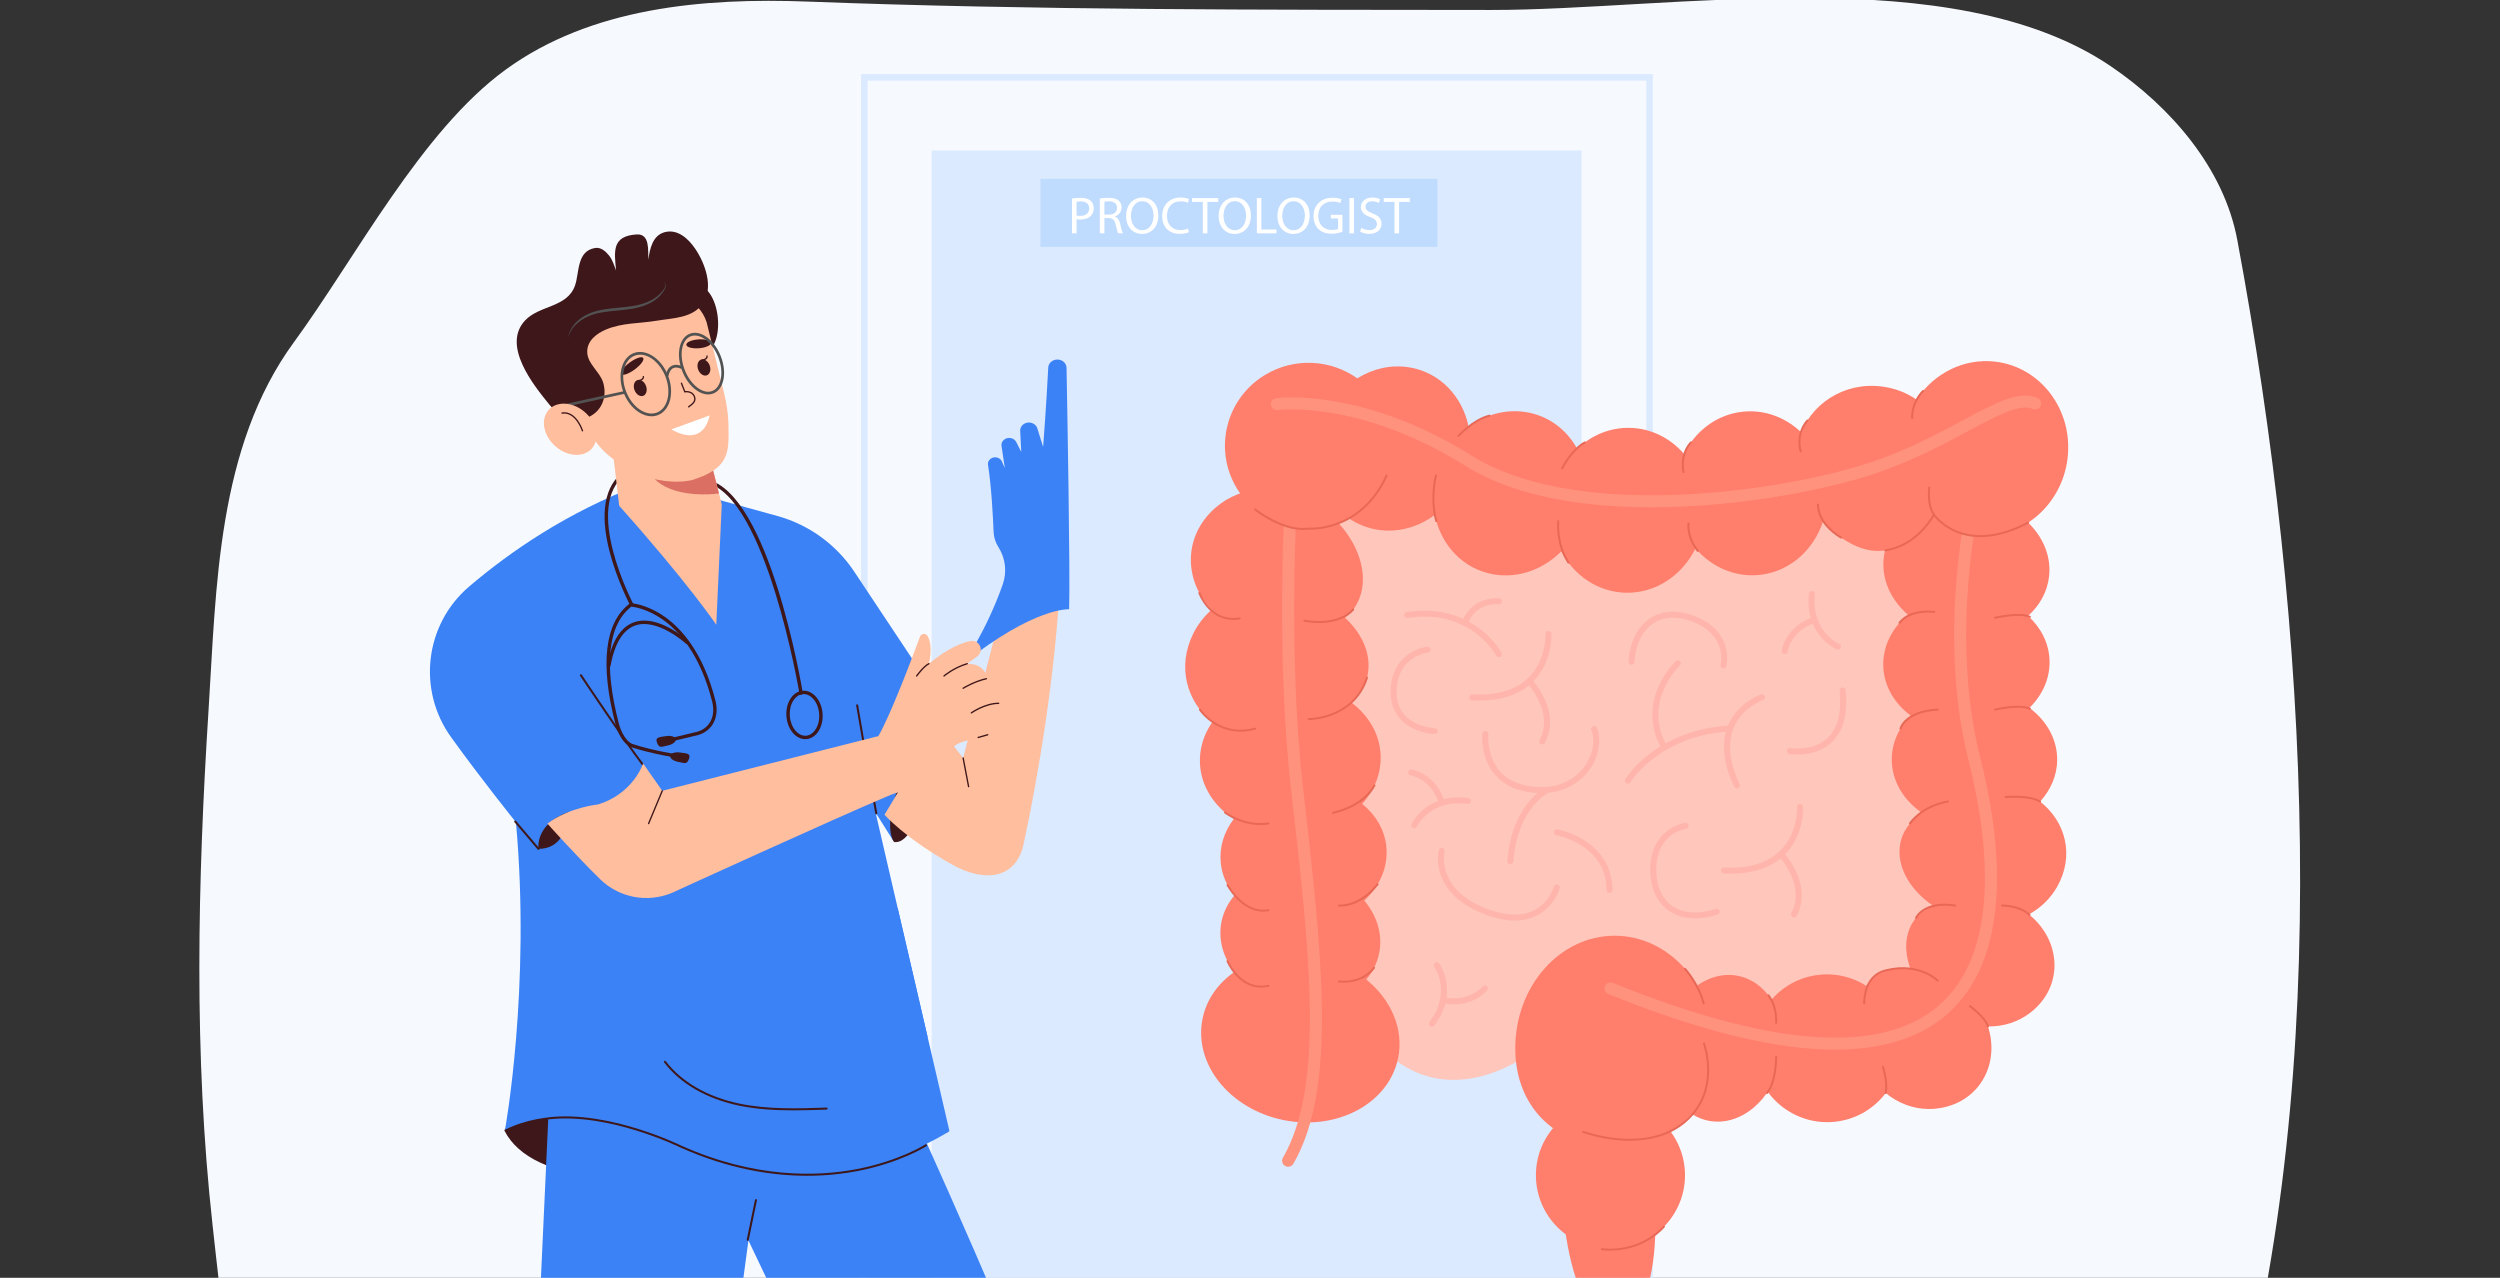 <svg width="270" height="138" viewBox="0 0 270 138" fill="none" xmlns="http://www.w3.org/2000/svg">
<rect x="0" y="0" width="270" height="138" fill="#333333" stroke="none"/>
<g clip-path="url(#clip0_5067_81794)">
<path d="M227.236 183.559C234.515 175.842 238.306 165.247 241.154 154.893C252.002 115.448 249.447 67.795 241.625 25.906C240.176 18.144 234.426 11.528 227.92 7.125C210.855 -4.421 180.468 1.099 161.002 1.077C136.42 1.05 111.829 1.108 87.26 0.173C75.901 -0.26 63.818 0.819 54.605 7.526C45.479 14.167 38.407 27.854 31.755 36.941C23.437 48.301 23.365 63.474 22.524 76.686C21.346 95.209 20.908 113.848 22.959 132.328C24.784 148.781 27.392 176.847 43.965 185.518C49.159 188.237 55.194 188.671 61.035 189.053C98.132 191.477 135.23 193.903 172.328 196.328C190.736 197.531 211.315 198.027 225.086 185.659C225.835 184.986 226.55 184.285 227.236 183.559Z" fill="#F6FAFF"/>
<path d="M100.618 174.494C124.015 176.023 147.412 177.553 170.809 179.082V16.249H100.618V174.494Z" fill="#DBEAFE"/>
<path d="M166.824 97.786H164.375V79.568H166.824V97.786Z" fill="#EFF6FF"/>
<path d="M112.372 26.66H155.239V19.319H112.372V26.66Z" fill="#BFDBFE"/>
<path d="M116.267 23.274C116.374 23.303 116.509 23.314 116.674 23.314C117.269 23.314 117.63 23.026 117.63 22.5C117.63 21.997 117.273 21.754 116.731 21.754C116.516 21.754 116.352 21.772 116.267 21.794V23.274ZM115.775 21.438C116.012 21.398 116.323 21.364 116.719 21.364C117.206 21.364 117.563 21.478 117.788 21.681C117.997 21.861 118.122 22.138 118.122 22.478C118.122 22.823 118.02 23.094 117.828 23.291C117.568 23.569 117.144 23.71 116.663 23.71C116.516 23.71 116.38 23.704 116.267 23.676V25.203H115.775V21.438Z" fill="white"/>
<path d="M119.276 23.179H119.779C120.306 23.179 120.639 22.891 120.639 22.455C120.639 21.964 120.283 21.749 119.762 21.743C119.525 21.743 119.356 21.766 119.276 21.789V23.179ZM118.784 21.444C119.032 21.392 119.389 21.364 119.728 21.364C120.255 21.364 120.594 21.461 120.831 21.675C121.024 21.844 121.132 22.104 121.132 22.398C121.132 22.902 120.814 23.236 120.414 23.371V23.388C120.707 23.49 120.882 23.761 120.973 24.157C121.098 24.688 121.188 25.055 121.267 25.203H120.759C120.696 25.095 120.611 24.767 120.503 24.292C120.391 23.767 120.187 23.569 119.741 23.552H119.276V25.203H118.784V21.444Z" fill="white"/>
<path d="M122.144 23.32C122.144 24.135 122.585 24.863 123.36 24.863C124.141 24.863 124.582 24.145 124.582 23.28C124.582 22.523 124.186 21.732 123.366 21.732C122.552 21.732 122.144 22.483 122.144 23.32ZM125.102 23.257C125.102 24.569 124.304 25.265 123.331 25.265C122.325 25.265 121.618 24.484 121.618 23.331C121.618 22.121 122.37 21.33 123.388 21.33C124.429 21.33 125.102 22.127 125.102 23.257Z" fill="white"/>
<path d="M128.406 25.078C128.224 25.168 127.862 25.259 127.399 25.259C126.324 25.259 125.515 24.581 125.515 23.331C125.515 22.138 126.324 21.33 127.507 21.33C127.981 21.33 128.281 21.432 128.411 21.5L128.292 21.901C128.106 21.81 127.841 21.743 127.524 21.743C126.63 21.743 126.036 22.314 126.036 23.314C126.036 24.247 126.573 24.846 127.501 24.846C127.801 24.846 128.106 24.785 128.304 24.688L128.406 25.078Z" fill="white"/>
<path d="M129.905 21.81H128.745V21.392H131.568V21.81H130.402V25.203H129.905V21.81Z" fill="white"/>
<path d="M132.14 23.32C132.14 24.135 132.58 24.863 133.355 24.863C134.136 24.863 134.577 24.145 134.577 23.28C134.577 22.523 134.181 21.732 133.361 21.732C132.546 21.732 132.14 22.483 132.14 23.32ZM135.097 23.257C135.097 24.569 134.301 25.265 133.327 25.265C132.32 25.265 131.613 24.484 131.613 23.331C131.613 22.121 132.366 21.33 133.384 21.33C134.424 21.33 135.097 22.127 135.097 23.257Z" fill="white"/>
<path d="M135.737 21.392H136.229V24.789H137.858V25.203H135.737V21.392Z" fill="white"/>
<path d="M138.487 23.32C138.487 24.135 138.927 24.863 139.702 24.863C140.483 24.863 140.924 24.145 140.924 23.28C140.924 22.523 140.528 21.732 139.708 21.732C138.894 21.732 138.487 22.483 138.487 23.32ZM141.444 23.257C141.444 24.569 140.646 25.265 139.674 25.265C138.667 25.265 137.96 24.484 137.96 23.331C137.96 22.121 138.712 21.33 139.73 21.33C140.771 21.33 141.444 22.127 141.444 23.257Z" fill="white"/>
<path d="M144.985 25.032C144.765 25.112 144.329 25.241 143.814 25.241C143.237 25.241 142.762 25.095 142.39 24.738C142.062 24.422 141.857 23.913 141.857 23.32C141.863 22.184 142.644 21.352 143.922 21.352C144.363 21.352 144.708 21.448 144.873 21.528L144.754 21.928C144.549 21.839 144.295 21.765 143.91 21.765C142.983 21.765 142.377 22.341 142.377 23.297C142.377 24.264 142.961 24.835 143.848 24.835C144.17 24.835 144.391 24.789 144.504 24.733V23.597H143.73V23.201H144.985V25.032Z" fill="white"/>
<path d="M146.23 21.392V25.203H145.738V21.392H146.23Z" fill="white"/>
<path d="M147.021 24.603C147.243 24.738 147.565 24.852 147.904 24.852C148.408 24.852 148.702 24.586 148.702 24.203C148.702 23.846 148.498 23.642 147.984 23.444C147.362 23.224 146.977 22.902 146.977 22.365C146.977 21.772 147.469 21.33 148.21 21.33C148.6 21.33 148.883 21.421 149.053 21.516L148.917 21.918C148.793 21.85 148.538 21.738 148.193 21.738C147.673 21.738 147.474 22.049 147.474 22.308C147.474 22.665 147.707 22.84 148.232 23.043C148.877 23.291 149.205 23.602 149.205 24.163C149.205 24.751 148.77 25.259 147.87 25.259C147.503 25.259 147.101 25.152 146.898 25.016L147.021 24.603Z" fill="white"/>
<path d="M150.602 21.81H149.442V21.392H152.265V21.81H151.1V25.203H150.602V21.81Z" fill="white"/>
<path d="M93 173.996C93.234 174.012 93.469 174.026 93.703 174.042V8.703H177.8V179.539C178.035 179.555 178.269 179.57 178.504 179.585V8H93V173.996Z" fill="#DBEAFE"/>
<path d="M141.327 45.162C141.327 45.162 172.616 65.514 210.347 50.809C210.347 50.809 221.959 101.792 209.341 108.746C196.724 115.7 173.93 110.091 173.93 110.091L167.348 112.148C167.348 112.148 155.971 123.044 147.194 110.857C138.417 98.669 141.327 45.162 141.327 45.162Z" fill="#FFC6BB"/>
<path d="M169.084 133.171C169.084 133.171 170.39 143.418 174.524 142.986C178.659 142.555 178.768 133.603 178.768 133.171C178.767 132.74 169.084 133.171 169.084 133.171Z" fill="#FF7E6C"/>
<path d="M173.929 134.908C178.376 134.908 181.98 131.334 181.98 126.926C181.98 122.519 178.376 118.945 173.929 118.945C169.483 118.945 165.878 122.519 165.878 126.926C165.878 131.334 169.483 134.908 173.929 134.908Z" fill="#FF7E6C"/>
<path d="M192.344 114.483C193.237 110.165 191.17 106.097 187.728 105.398C184.285 104.698 180.77 107.631 179.878 111.949C178.985 116.267 181.052 120.335 184.494 121.034C187.937 121.734 191.451 118.8 192.344 114.483Z" fill="#FF7E6C"/>
<path d="M198.171 121.151C202.536 120.693 205.695 116.769 205.227 112.385C204.76 108.002 200.842 104.819 196.477 105.277C192.112 105.734 188.953 109.659 189.421 114.043C189.889 118.426 193.806 121.609 198.171 121.151Z" fill="#FF7E6C"/>
<path d="M201.061 114.364C199.453 110.254 200.622 105.972 203.671 104.799C206.72 103.627 212.934 106.306 214.542 110.415C216.15 114.525 214.021 118.946 209.494 119.682C206.267 120.207 202.669 118.473 201.061 114.364Z" fill="#FF7E6C"/>
<path d="M222.168 95.778C224.09 92.393 223.075 88.708 220.328 86.568C221.485 85.31 222.175 83.735 222.175 82.025C222.175 79.807 221.017 77.817 219.18 76.45C220.605 75.047 221.435 73.218 221.348 71.25C221.267 69.412 220.401 67.763 219.03 66.516C220.275 65.402 221.104 63.942 221.297 62.28C221.777 58.161 218.17 54.364 213.242 53.8C208.313 53.236 203.928 56.117 203.448 60.237C203.177 62.564 204.211 64.788 206.051 66.385C204.331 67.832 203.301 69.844 203.398 72.026C203.491 74.132 204.615 75.99 206.349 77.281C205.077 78.57 204.312 80.224 204.312 82.026C204.312 84.312 205.543 86.356 207.48 87.725C206.441 88.588 205.679 89.564 205.37 90.537C204.558 93.095 206.014 95.957 208.778 97.826C208.011 98.171 207.372 98.61 206.937 99.129C204.845 101.622 205.921 105.927 209.339 108.747C212.757 111.566 216.751 111.35 219.315 109.338C222.913 106.516 222.61 101.627 219.192 98.808C219.169 98.789 219.146 98.771 219.123 98.753C220.423 98.043 221.47 97.008 222.168 95.778Z" fill="#FF7E6C"/>
<path d="M147.553 105.782C148.236 104.98 148.723 104.032 148.942 102.973C149.363 100.936 148.716 98.893 147.342 97.263C149.005 95.723 149.939 93.643 149.724 91.452C149.542 89.606 148.572 87.995 147.116 86.819C148.456 85.329 149.211 83.461 149.103 81.471C148.982 79.241 147.8 77.278 145.984 75.899C146.812 75.025 147.401 74.09 147.638 73.178C148.221 70.924 147.243 68.545 145.259 66.712C145.609 66.439 145.908 66.142 146.147 65.825C148.398 62.829 146.892 57.94 142.783 54.906C138.673 51.871 134.091 52.364 131.265 54.836C127.736 57.924 127.868 62.707 130.839 65.861C130.023 66.586 129.36 67.449 128.883 68.404C127.087 72.009 128.163 75.752 130.917 78.005C130 79.331 129.509 80.88 129.597 82.51C129.729 84.948 131.13 87.068 133.242 88.454C132.207 89.826 131.672 91.469 131.84 93.181C131.97 94.499 132.501 95.696 133.323 96.702C132.637 97.505 132.149 98.454 131.929 99.515C131.53 101.445 132.091 103.382 133.32 104.967C131.568 106.182 130.31 107.919 129.88 109.999C128.872 114.871 132.782 119.781 138.611 120.965C144.441 122.15 149.984 119.16 150.991 114.289C151.646 111.127 150.226 107.947 147.553 105.782Z" fill="#FF7E6C"/>
<path d="M163.65 113.211C163.65 106.5 168.456 101.06 174.383 101.06C180.311 101.06 185.117 106.5 185.117 113.211C185.117 119.923 180.311 123.896 174.383 123.896C168.456 123.896 163.65 119.922 163.65 113.211Z" fill="#FF7E6C"/>
<path d="M159.736 75.663C159.491 75.663 159.242 75.657 158.987 75.644C158.807 75.635 158.668 75.482 158.677 75.304C158.687 75.125 158.841 74.989 159.02 74.997C161.691 75.133 163.733 74.521 165.091 73.177C167.019 71.269 166.903 68.513 166.902 68.485C166.893 68.307 167.032 68.155 167.211 68.146C167.391 68.137 167.545 68.275 167.554 68.453C167.56 68.577 167.683 71.525 165.552 73.635C164.192 74.982 162.237 75.663 159.736 75.663Z" fill="#FFB5AB"/>
<path d="M166.565 80.395C166.514 80.395 166.46 80.383 166.412 80.357C166.252 80.272 166.192 80.076 166.277 79.919C167.872 76.959 164.957 73.805 164.928 73.773C164.805 73.642 164.812 73.438 164.944 73.316C165.075 73.194 165.282 73.201 165.405 73.331C165.438 73.366 166.229 74.213 166.81 75.475C167.594 77.179 167.609 78.82 166.854 80.224C166.794 80.333 166.681 80.395 166.565 80.395Z" fill="#FFB5AB"/>
<path d="M186.918 94.352C186.673 94.352 186.424 94.345 186.169 94.332C185.989 94.323 185.85 94.171 185.86 93.992C185.869 93.813 186.024 93.677 186.203 93.685C188.873 93.822 190.915 93.209 192.273 91.865C194.201 89.957 194.085 87.201 194.084 87.174C194.075 86.995 194.214 86.843 194.393 86.834C194.574 86.825 194.727 86.963 194.736 87.141C194.742 87.266 194.865 90.213 192.734 92.323C191.373 93.671 189.419 94.352 186.918 94.352Z" fill="#FFB5AB"/>
<path d="M193.749 99.082C193.697 99.082 193.644 99.069 193.595 99.044C193.436 98.959 193.376 98.763 193.461 98.606C195.059 95.638 192.141 92.491 192.111 92.46C191.988 92.33 191.995 92.125 192.126 92.003C192.258 91.881 192.465 91.888 192.588 92.018C192.621 92.054 193.412 92.9 193.993 94.162C194.777 95.866 194.792 97.508 194.037 98.911C193.979 99.019 193.865 99.082 193.749 99.082Z" fill="#FFB5AB"/>
<path d="M166.449 85.653C166.234 85.653 166.011 85.645 165.781 85.628C163.888 85.484 162.428 84.82 161.441 83.656C159.863 81.793 160.08 79.342 160.091 79.238C160.108 79.06 160.268 78.93 160.447 78.947C160.627 78.965 160.758 79.123 160.741 79.3C160.739 79.326 160.542 81.594 161.945 83.244C162.815 84.268 164.123 84.852 165.831 84.982C168.853 85.213 170.429 83.715 171.1 82.802C172.018 81.553 172.325 79.965 171.864 78.848C171.796 78.683 171.876 78.494 172.043 78.427C172.21 78.359 172.401 78.438 172.469 78.603C173.011 79.919 172.674 81.759 171.627 83.183C170.927 84.135 169.355 85.653 166.449 85.653Z" fill="#FFB5AB"/>
<path d="M163.117 93.322C163.108 93.322 163.099 93.322 163.091 93.322C162.911 93.308 162.777 93.152 162.791 92.974C163.043 89.783 164.144 87.805 165.024 86.707C165.993 85.498 166.907 85.057 166.946 85.039C167.109 84.963 167.304 85.031 167.381 85.192C167.459 85.353 167.39 85.546 167.227 85.623C167.219 85.627 166.386 86.035 165.509 87.143C164.698 88.168 163.68 90.021 163.443 93.025C163.428 93.194 163.285 93.322 163.117 93.322Z" fill="#FFB5AB"/>
<path d="M173.833 96.438C173.655 96.438 173.509 96.295 173.507 96.118C173.482 94.073 172.573 92.46 170.804 91.323C169.458 90.458 168.094 90.205 168.081 90.203C167.904 90.171 167.786 90.003 167.818 89.827C167.85 89.651 168.019 89.534 168.197 89.566C168.257 89.576 169.686 89.839 171.14 90.768C173.089 92.013 174.133 93.86 174.159 96.11C174.161 96.289 174.017 96.436 173.836 96.438C173.835 96.438 173.834 96.438 173.833 96.438Z" fill="#FFB5AB"/>
<path d="M163.59 99.424C162.668 99.424 161.657 99.226 160.564 98.828C158.761 98.173 156.435 96.888 155.595 94.488C155.087 93.034 155.372 91.87 155.383 91.821C155.427 91.648 155.605 91.542 155.78 91.586C155.954 91.63 156.06 91.805 156.017 91.978C156.014 91.994 155.768 93.035 156.224 94.31C156.839 96.028 158.375 97.345 160.789 98.222C162.743 98.931 164.386 98.962 165.672 98.311C167.32 97.477 167.821 95.775 167.825 95.758C167.874 95.586 168.055 95.486 168.228 95.534C168.401 95.582 168.502 95.76 168.454 95.932C168.432 96.012 167.88 97.915 165.978 98.883C165.266 99.244 164.469 99.424 163.59 99.424Z" fill="#FFB5AB"/>
<path d="M183.075 99.188C181.948 99.188 180.942 98.887 180.132 98.291C178.851 97.347 178.175 95.725 178.228 93.722C178.288 91.478 179.303 90.278 180.143 89.666C181.056 89.001 181.955 88.876 181.993 88.871C182.171 88.847 182.336 88.972 182.36 89.149C182.384 89.325 182.259 89.488 182.08 89.512C181.948 89.531 178.981 89.989 178.881 93.739C178.834 95.525 179.417 96.957 180.522 97.77C181.705 98.642 183.404 98.779 185.307 98.156C185.479 98.099 185.663 98.192 185.72 98.361C185.776 98.531 185.683 98.714 185.512 98.77C184.659 99.05 183.839 99.188 183.075 99.188Z" fill="#FFB5AB"/>
<path d="M186.131 72.191C186.104 72.191 186.077 72.187 186.05 72.18C185.876 72.135 185.771 71.959 185.816 71.787C185.848 71.661 186.54 68.762 183.072 67.256C181.421 66.539 179.865 66.535 178.687 67.243C177.426 68.001 176.658 69.51 176.524 71.492C176.512 71.671 176.355 71.806 176.176 71.793C175.996 71.781 175.86 71.627 175.872 71.448C176.021 69.25 176.9 67.56 178.348 66.69C179.712 65.869 181.483 65.86 183.333 66.663C185.408 67.564 186.147 68.948 186.402 69.95C186.678 71.04 186.457 71.912 186.447 71.948C186.409 72.094 186.277 72.191 186.131 72.191Z" fill="#FFB5AB"/>
<path d="M175.808 84.636C175.751 84.636 175.694 84.622 175.641 84.591C175.487 84.499 175.437 84.3 175.529 84.147C175.562 84.093 176.348 82.805 178.109 81.444C179.726 80.194 182.509 78.645 186.582 78.368C186.76 78.356 186.917 78.49 186.93 78.668C186.942 78.847 186.806 79.001 186.627 79.013C182.734 79.278 180.078 80.748 178.535 81.935C176.86 83.224 176.096 84.467 176.088 84.479C176.028 84.58 175.919 84.636 175.808 84.636Z" fill="#FFB5AB"/>
<path d="M179.747 81.053C179.632 81.053 179.521 80.993 179.461 80.885C177.934 78.138 178.43 75.703 179.116 74.144C179.853 72.467 180.937 71.445 180.983 71.402C181.114 71.28 181.321 71.287 181.444 71.417C181.568 71.547 181.561 71.751 181.43 71.874C181.42 71.883 180.386 72.861 179.705 74.424C178.803 76.491 178.914 78.561 180.033 80.573C180.12 80.73 180.062 80.926 179.904 81.013C179.854 81.04 179.8 81.053 179.747 81.053Z" fill="#FFB5AB"/>
<path d="M187.584 85.156C187.46 85.156 187.343 85.086 187.287 84.968C186.076 82.371 185.871 80.115 186.676 78.26C187.725 75.844 190.098 75.03 190.198 74.996C190.369 74.94 190.554 75.03 190.611 75.2C190.669 75.369 190.577 75.552 190.406 75.61C190.375 75.62 188.2 76.379 187.272 78.524C186.547 80.202 186.751 82.278 187.879 84.697C187.955 84.859 187.883 85.052 187.72 85.126C187.676 85.146 187.629 85.156 187.584 85.156Z" fill="#FFB5AB"/>
<path d="M194.129 81.492C193.631 81.492 193.294 81.438 193.256 81.431C193.079 81.401 192.959 81.234 192.989 81.058C193.019 80.882 193.188 80.763 193.365 80.793C193.39 80.797 195.784 81.176 197.347 79.728C198.469 78.69 198.918 76.961 198.682 74.592C198.664 74.414 198.795 74.256 198.974 74.238C199.155 74.221 199.314 74.35 199.331 74.528C199.589 77.112 199.069 79.021 197.789 80.204C196.607 81.296 195.077 81.492 194.129 81.492Z" fill="#FFB5AB"/>
<path d="M161.879 70.975C161.762 70.975 161.649 70.912 161.591 70.803C161.584 70.79 160.881 69.502 159.355 68.367C157.318 66.85 154.851 66.304 152.023 66.744C151.845 66.772 151.678 66.651 151.65 66.475C151.622 66.298 151.743 66.132 151.922 66.105C155.684 65.519 158.268 66.74 159.772 67.867C161.405 69.09 162.138 70.443 162.168 70.5C162.252 70.658 162.191 70.854 162.031 70.937C161.983 70.963 161.931 70.975 161.879 70.975Z" fill="#FFB5AB"/>
<path d="M158.2 67.596C158.161 67.596 158.123 67.589 158.084 67.575C157.916 67.512 157.831 67.325 157.894 67.158C158.969 64.333 161.886 64.61 161.915 64.613C162.095 64.632 162.224 64.792 162.204 64.97C162.185 65.147 162.024 65.276 161.845 65.257C161.742 65.247 159.398 65.038 158.504 67.387C158.455 67.516 158.332 67.596 158.2 67.596Z" fill="#FFB5AB"/>
<path d="M154.946 79.287C154.941 79.287 154.937 79.287 154.933 79.287C154.885 79.285 153.733 79.237 152.572 78.657C151.475 78.11 150.172 76.978 150.186 74.691C150.201 72.43 151.271 71.229 152.167 70.619C153.133 69.962 154.092 69.843 154.132 69.838C154.311 69.817 154.473 69.944 154.494 70.121C154.515 70.299 154.388 70.459 154.209 70.481C154.073 70.498 150.864 70.933 150.84 74.695C150.829 76.265 151.511 77.404 152.866 78.08C153.902 78.596 154.947 78.64 154.957 78.641C155.138 78.648 155.278 78.797 155.272 78.976C155.265 79.15 155.12 79.287 154.946 79.287Z" fill="#FFB5AB"/>
<path d="M152.729 89.451C152.683 89.451 152.636 89.441 152.592 89.42C152.428 89.345 152.358 89.152 152.434 88.99C152.451 88.955 152.854 88.113 153.818 87.348C154.702 86.645 156.248 85.872 158.587 86.185C158.766 86.209 158.891 86.372 158.867 86.548C158.844 86.725 158.679 86.849 158.501 86.826C154.479 86.288 153.041 89.235 153.027 89.264C152.97 89.382 152.852 89.451 152.729 89.451Z" fill="#FFB5AB"/>
<path d="M155.636 86.762C155.503 86.762 155.378 86.68 155.329 86.549C154.436 84.114 152.436 83.749 152.35 83.735C152.173 83.705 152.053 83.538 152.083 83.362C152.112 83.186 152.279 83.067 152.457 83.096C152.556 83.112 154.914 83.523 155.943 86.328C156.004 86.496 155.917 86.682 155.748 86.743C155.711 86.756 155.673 86.762 155.636 86.762Z" fill="#FFB5AB"/>
<path d="M154.65 110.875C154.582 110.875 154.513 110.854 154.454 110.811C154.309 110.703 154.28 110.5 154.388 110.358C156.821 107.137 154.926 104.457 154.906 104.431C154.801 104.286 154.833 104.084 154.98 103.979C155.126 103.875 155.33 103.907 155.436 104.053C155.459 104.084 156.003 104.843 156.209 106.05C156.398 107.159 156.326 108.873 154.911 110.746C154.847 110.831 154.749 110.875 154.65 110.875Z" fill="#FFB5AB"/>
<path d="M157.033 108.468C156.732 108.468 156.413 108.444 156.074 108.39C155.896 108.361 155.775 108.195 155.804 108.019C155.832 107.842 156 107.722 156.178 107.751C158.776 108.165 160.095 106.559 160.107 106.543C160.219 106.403 160.425 106.38 160.566 106.491C160.707 106.602 160.731 106.805 160.619 106.945C160.563 107.016 159.371 108.468 157.033 108.468Z" fill="#FFB5AB"/>
<path d="M198.496 70.159C198.453 70.159 198.409 70.151 198.367 70.132C198.331 70.117 197.471 69.741 196.671 68.809C195.937 67.952 195.113 66.443 195.361 64.116C195.38 63.938 195.542 63.809 195.721 63.828C195.9 63.847 196.03 64.006 196.01 64.184C195.584 68.185 198.595 69.525 198.626 69.538C198.792 69.609 198.868 69.8 198.796 69.963C198.742 70.087 198.622 70.159 198.496 70.159Z" fill="#FFB5AB"/>
<path d="M192.745 70.645C192.73 70.645 192.715 70.644 192.7 70.642C192.522 70.618 192.397 70.456 192.421 70.279C192.435 70.18 192.782 67.832 195.58 66.733C195.747 66.667 195.937 66.748 196.003 66.914C196.07 67.081 195.988 67.268 195.82 67.335C193.39 68.29 193.08 70.283 193.068 70.367C193.044 70.527 192.905 70.645 192.745 70.645Z" fill="#FFB5AB"/>
<path d="M139.12 126.01C139.01 126.01 138.898 125.982 138.796 125.925C138.483 125.747 138.374 125.352 138.553 125.042C143.089 117.176 141.473 103.045 139.426 85.153L139.399 84.919C137.771 70.689 138.779 53.412 138.789 53.239C138.811 52.883 139.119 52.611 139.479 52.632C139.839 52.653 140.114 52.96 140.092 53.316C140.082 53.488 139.081 70.657 140.696 84.774L140.722 85.008C142.796 103.134 144.433 117.451 139.686 125.684C139.566 125.893 139.346 126.01 139.12 126.01Z" fill="#FF927D"/>
<path d="M198.172 113.362C197.84 113.362 197.505 113.356 197.165 113.346C190.907 113.149 183.006 111.13 173.682 107.346C173.348 107.21 173.188 106.832 173.325 106.501C173.462 106.17 173.843 106.012 174.176 106.147C183.356 109.873 191.105 111.86 197.206 112.052C202.435 112.216 206.524 111.064 209.36 108.625C212.441 105.976 214.118 101.77 214.344 96.123C214.548 91.035 213.515 85.733 212.612 82.181C210.791 75.018 210.886 67.645 211.287 62.721C211.721 57.389 212.572 53.799 212.608 53.649C212.691 53.301 213.043 53.087 213.394 53.169C213.745 53.251 213.961 53.6 213.878 53.948C213.87 53.984 213.011 57.611 212.586 62.85C212.196 67.671 212.102 74.882 213.877 81.865C214.801 85.5 215.859 90.933 215.649 96.174C215.408 102.193 213.579 106.711 210.215 109.604C207.313 112.099 203.265 113.362 198.172 113.362Z" fill="#FF927D"/>
<path d="M215.47 39.056C212.043 38.664 208.832 40.354 206.989 43.162C206.105 42.544 205.097 42.109 204.026 41.878C199.779 40.964 195.989 43.196 194.521 46.679C192.762 45.005 190.369 44.133 187.885 44.507C185.216 44.908 183.046 46.653 181.871 49.021C180.403 47.323 178.321 46.246 175.99 46.207C173.829 46.17 171.843 47.032 170.34 48.472C169.209 46.41 167.255 44.906 164.826 44.511C162.599 44.149 160.391 44.786 158.615 46.111C157.959 42.828 155.526 40.214 152.203 39.674C150.22 39.351 148.252 39.822 146.59 40.862C143.725 38.824 139.791 38.564 136.597 40.508C132.347 43.097 131.019 48.61 133.631 52.823C136.167 56.915 141.485 58.273 145.683 55.977C146.577 56.592 147.61 57.021 148.748 57.206C150.976 57.568 153.183 56.931 154.96 55.606C155.616 58.889 158.049 61.503 161.372 62.043C164.055 62.479 166.71 61.466 168.617 59.548C170.006 62.175 172.608 63.964 175.626 64.015C178.859 64.07 181.698 62.114 183.115 59.221C184.905 61.317 187.582 62.467 190.372 62.048C193.465 61.583 195.887 59.312 196.87 56.36C198.604 58.205 200.807 59.467 202.677 59.499C205.049 59.539 207.258 58.086 208.696 55.833C209.967 56.905 211.535 57.623 213.284 57.823C218.213 58.387 222.698 54.643 223.302 49.461C223.905 44.279 220.399 39.621 215.47 39.056Z" fill="#FF7E6C"/>
<path d="M178.351 54.786C174.969 54.786 171.825 54.544 168.971 54.062C164.689 53.34 161.086 52.077 158.261 50.309C154.975 48.253 149.801 45.593 143.806 44.597C140.221 44.001 138.014 44.289 137.992 44.293C137.635 44.342 137.306 44.095 137.255 43.741C137.206 43.387 137.454 43.061 137.811 43.011C137.906 42.998 140.19 42.692 143.952 43.309C147.394 43.874 152.791 45.357 158.957 49.215C162.461 51.408 169.183 53.919 181.311 53.431C189.885 53.086 197.771 51.353 201.919 49.973C205.941 48.635 209.287 46.842 211.975 45.402C215.537 43.494 218.109 42.115 220.053 42.982C220.382 43.129 220.528 43.512 220.381 43.838C220.233 44.164 219.846 44.309 219.517 44.163C218.162 43.558 215.706 44.875 212.595 46.541C209.863 48.005 206.463 49.827 202.334 51.2C198.104 52.608 190.074 54.374 181.363 54.725C180.342 54.766 179.335 54.786 178.351 54.786Z" fill="#FF927D"/>
<path d="M220.329 86.678C220.308 86.678 220.287 86.673 220.269 86.66C219.248 85.986 216.631 86.182 216.604 86.184C216.545 86.189 216.492 86.145 216.487 86.085C216.482 86.026 216.527 85.974 216.587 85.969C216.697 85.961 219.306 85.765 220.389 86.48C220.44 86.513 220.453 86.58 220.419 86.63C220.399 86.662 220.364 86.678 220.329 86.678Z" fill="#E86856"/>
<path d="M215.464 76.746C215.415 76.746 215.371 76.713 215.359 76.664C215.345 76.606 215.38 76.548 215.439 76.534C215.547 76.507 218.091 75.904 219.275 76.439C219.33 76.465 219.354 76.528 219.329 76.582C219.304 76.636 219.24 76.66 219.185 76.635C218.069 76.131 215.517 76.737 215.491 76.743C215.481 76.746 215.473 76.746 215.464 76.746Z" fill="#E86856"/>
<path d="M215.464 66.828C215.415 66.828 215.37 66.795 215.358 66.746C215.345 66.688 215.38 66.629 215.439 66.616C215.546 66.59 218.091 65.986 219.275 66.521C219.33 66.546 219.354 66.61 219.329 66.664C219.304 66.718 219.239 66.742 219.185 66.717C218.069 66.213 215.516 66.819 215.491 66.825C215.481 66.828 215.472 66.828 215.464 66.828Z" fill="#E86856"/>
<path d="M219.191 98.915C219.163 98.915 219.135 98.904 219.114 98.883C218.129 97.908 216.249 97.904 216.233 97.903C216.233 97.903 216.233 97.903 216.233 97.903C216.172 97.903 216.124 97.855 216.124 97.796C216.124 97.736 216.172 97.688 216.232 97.688C216.251 97.687 216.733 97.687 217.348 97.814C217.92 97.931 218.717 98.186 219.267 98.731C219.31 98.773 219.31 98.841 219.267 98.883C219.247 98.904 219.219 98.915 219.191 98.915Z" fill="#E86856"/>
<path d="M214.701 110.966C214.652 110.966 214.608 110.933 214.595 110.885C214.365 109.993 212.704 108.754 212.687 108.741C212.639 108.705 212.629 108.638 212.666 108.59C212.702 108.542 212.77 108.533 212.818 108.569C212.889 108.621 214.557 109.867 214.806 110.831C214.821 110.889 214.786 110.948 214.728 110.962C214.719 110.964 214.71 110.966 214.701 110.966Z" fill="#E86856"/>
<path d="M203.654 118.153C203.647 118.153 203.64 118.152 203.632 118.151C203.573 118.139 203.536 118.082 203.547 118.023C203.779 116.906 203.261 115.262 203.256 115.246C203.238 115.189 203.269 115.128 203.327 115.111C203.384 115.093 203.445 115.124 203.463 115.18C203.485 115.25 204.003 116.894 203.76 118.066C203.75 118.118 203.705 118.153 203.654 118.153Z" fill="#E86856"/>
<path d="M190.828 118.153C190.804 118.153 190.778 118.144 190.758 118.127C190.712 118.089 190.707 118.02 190.745 117.975C191.731 116.815 191.717 114.162 191.717 114.135C191.716 114.076 191.764 114.027 191.824 114.026C191.825 114.026 191.825 114.026 191.825 114.026C191.884 114.026 191.933 114.074 191.934 114.133C191.935 114.245 191.949 116.893 190.911 118.114C190.89 118.14 190.859 118.153 190.828 118.153Z" fill="#E86856"/>
<path d="M175.992 123.206C175.598 123.206 175.223 123.188 174.873 123.16C172.669 122.982 170.966 122.35 170.949 122.343C170.893 122.321 170.864 122.259 170.886 122.203C170.908 122.148 170.97 122.12 171.027 122.141C171.043 122.147 172.722 122.771 174.897 122.945C176.895 123.106 179.733 122.909 181.91 121.063C183.912 119.366 184.355 117.201 184.374 115.684C184.395 114.032 183.932 112.765 183.928 112.753C183.907 112.697 183.936 112.635 183.992 112.614C184.048 112.593 184.111 112.622 184.132 112.678C184.151 112.73 184.611 113.988 184.591 115.679C184.573 117.243 184.118 119.475 182.051 121.228C180.2 122.798 177.89 123.206 175.992 123.206Z" fill="#E86856"/>
<path d="M173.882 135.071C173.334 135.071 172.994 135.015 172.983 135.013C172.923 135.003 172.884 134.947 172.894 134.889C172.905 134.83 172.96 134.791 173.02 134.801C173.058 134.807 176.827 135.416 179.623 132.411C179.664 132.367 179.733 132.364 179.777 132.404C179.821 132.445 179.824 132.513 179.783 132.557C177.747 134.747 175.207 135.071 173.882 135.071Z" fill="#E86856"/>
<path d="M203.596 59.549C203.543 59.549 203.497 59.511 203.488 59.456C203.479 59.398 203.52 59.343 203.58 59.334C207.091 58.815 208.746 55.559 208.762 55.526C208.779 55.492 208.813 55.469 208.852 55.466C208.89 55.464 208.928 55.481 208.95 55.513C208.957 55.524 209.738 56.652 211.355 57.314C212.849 57.925 215.385 58.254 218.988 56.35C219.041 56.321 219.107 56.341 219.136 56.394C219.164 56.447 219.144 56.512 219.091 56.54C217.057 57.615 214.048 58.656 211.261 57.508C209.911 56.953 209.14 56.105 208.874 55.773C208.492 56.438 206.789 59.077 203.612 59.547C203.606 59.548 203.601 59.549 203.596 59.549Z" fill="#E86856"/>
<path d="M205.146 67.377C205.126 67.377 205.106 67.372 205.088 67.361C205.037 67.329 205.022 67.262 205.054 67.212C205.094 67.149 206.058 65.689 208.918 65.978C208.978 65.984 209.021 66.037 209.015 66.097C209.009 66.156 208.956 66.199 208.896 66.193C206.168 65.918 205.247 67.313 205.238 67.327C205.218 67.359 205.182 67.377 205.146 67.377Z" fill="#E86856"/>
<path d="M205.254 78.797C205.246 78.797 205.237 78.797 205.228 78.794C205.17 78.779 205.134 78.721 205.148 78.663C205.168 78.584 205.673 76.729 209.266 76.528C209.327 76.525 209.378 76.571 209.38 76.63C209.384 76.69 209.338 76.74 209.278 76.744C205.843 76.935 205.363 78.698 205.359 78.715C205.348 78.765 205.303 78.797 205.254 78.797Z" fill="#E86856"/>
<path d="M206.273 89.041C206.253 89.041 206.232 89.035 206.214 89.023C206.164 88.991 206.149 88.924 206.182 88.875C206.233 88.796 207.46 86.958 210.357 86.462C210.417 86.453 210.472 86.492 210.483 86.55C210.493 86.609 210.454 86.665 210.394 86.675C207.591 87.155 206.377 88.974 206.365 88.992C206.343 89.023 206.309 89.041 206.273 89.041Z" fill="#E86856"/>
<path d="M206.937 99.236C206.923 99.236 206.908 99.233 206.894 99.227C206.839 99.204 206.814 99.14 206.838 99.085C206.872 99.007 207.72 97.178 211.172 97.688C211.232 97.697 211.273 97.752 211.264 97.811C211.255 97.87 211.2 97.91 211.14 97.901C207.851 97.415 207.045 99.154 207.037 99.171C207.019 99.212 206.979 99.236 206.937 99.236Z" fill="#E86856"/>
<path d="M201.328 108.472C201.326 108.472 201.326 108.472 201.324 108.472C201.264 108.47 201.217 108.42 201.219 108.361C201.281 106.338 202.121 105.07 203.647 104.692C205.573 104.217 207.019 104.553 207.892 104.919C208.843 105.317 209.332 105.824 209.352 105.845C209.394 105.888 209.391 105.956 209.348 105.997C209.304 106.038 209.236 106.036 209.194 105.993C209.176 105.973 207.262 104.023 203.7 104.901C202.258 105.257 201.496 106.424 201.437 108.367C201.435 108.426 201.386 108.472 201.328 108.472Z" fill="#E86856"/>
<path d="M191.828 110.576C191.828 110.576 191.826 110.576 191.826 110.576C191.765 110.575 191.718 110.525 191.72 110.466C191.772 108.536 190.909 107.568 190.9 107.558C190.859 107.514 190.863 107.446 190.908 107.406C190.952 107.366 191.021 107.369 191.061 107.414C191.1 107.455 191.993 108.456 191.938 110.472C191.935 110.53 191.887 110.576 191.828 110.576Z" fill="#E86856"/>
<path d="M183.993 108.474C183.944 108.474 183.9 108.442 183.887 108.393C183.368 106.339 181.913 104.716 181.899 104.699C181.859 104.655 181.862 104.587 181.907 104.547C181.952 104.507 182.02 104.511 182.061 104.555C182.076 104.572 183.566 106.235 184.098 108.34C184.113 108.398 184.077 108.456 184.019 108.471C184.01 108.474 184.001 108.474 183.993 108.474Z" fill="#E86856"/>
<path d="M198.847 58.176C198.828 58.176 198.809 58.171 198.791 58.16C196.102 56.543 196.226 54.566 196.232 54.482C196.237 54.423 196.29 54.379 196.349 54.383C196.409 54.388 196.454 54.44 196.449 54.499C196.447 54.52 196.338 56.432 198.903 57.975C198.954 58.006 198.971 58.072 198.939 58.123C198.92 58.157 198.884 58.176 198.847 58.176Z" fill="#E86856"/>
<path d="M183.362 59.607C183.33 59.607 183.297 59.593 183.276 59.566C182.033 57.976 182.243 56.582 182.253 56.523C182.262 56.464 182.318 56.425 182.378 56.434C182.437 56.444 182.478 56.499 182.468 56.558C182.465 56.577 182.269 57.925 183.448 59.433C183.485 59.48 183.476 59.548 183.428 59.584C183.409 59.6 183.385 59.607 183.362 59.607Z" fill="#E86856"/>
<path d="M194.477 48.859C194.431 48.859 194.389 48.831 194.374 48.786C194.368 48.768 193.754 46.948 195.11 45.343C195.148 45.298 195.217 45.291 195.263 45.33C195.309 45.368 195.315 45.436 195.276 45.482C193.998 46.994 194.572 48.699 194.579 48.715C194.598 48.772 194.568 48.833 194.512 48.853C194.501 48.857 194.489 48.859 194.477 48.859Z" fill="#E86856"/>
<path d="M181.817 51.093C181.767 51.093 181.722 51.059 181.711 51.01C181.692 50.933 181.279 49.103 182.538 47.706C182.578 47.662 182.647 47.657 182.692 47.698C182.737 47.737 182.741 47.806 182.701 47.85C181.516 49.164 181.918 50.942 181.922 50.96C181.936 51.019 181.9 51.077 181.841 51.09C181.834 51.092 181.825 51.093 181.817 51.093Z" fill="#E86856"/>
<path d="M208.858 55.68C208.824 55.68 208.79 55.664 208.769 55.633C207.997 54.535 208.245 52.718 208.255 52.641C208.264 52.583 208.318 52.542 208.378 52.55C208.438 52.558 208.479 52.613 208.471 52.672C208.468 52.69 208.225 54.482 208.948 55.51C208.982 55.559 208.97 55.626 208.92 55.66C208.902 55.673 208.88 55.68 208.858 55.68Z" fill="#E86856"/>
<path d="M206.515 45.27C206.457 45.27 206.408 45.223 206.406 45.165C206.351 43.358 207.565 42.195 207.616 42.146C207.66 42.105 207.729 42.107 207.77 42.15C207.811 42.193 207.81 42.261 207.766 42.302C207.754 42.313 206.571 43.45 206.623 45.158C206.625 45.218 206.578 45.268 206.517 45.269C206.517 45.27 206.516 45.27 206.515 45.27Z" fill="#E86856"/>
<path d="M169.393 60.873C169.358 60.873 169.323 60.856 169.302 60.824C167.933 58.733 168.18 56.291 168.183 56.267C168.189 56.208 168.243 56.165 168.302 56.172C168.361 56.178 168.405 56.231 168.398 56.29C168.396 56.313 168.159 58.681 169.484 60.707C169.517 60.757 169.502 60.824 169.452 60.856C169.434 60.868 169.414 60.873 169.393 60.873Z" fill="#E86856"/>
<path d="M168.714 50.694C168.699 50.694 168.683 50.69 168.668 50.683C168.613 50.658 168.59 50.593 168.616 50.539C168.654 50.46 169.566 48.586 171.103 47.686C171.155 47.656 171.222 47.673 171.252 47.724C171.282 47.775 171.265 47.841 171.213 47.872C169.734 48.738 168.821 50.613 168.812 50.632C168.794 50.671 168.756 50.694 168.714 50.694Z" fill="#E86856"/>
<path d="M157.506 47.19C157.48 47.19 157.454 47.181 157.434 47.162C157.389 47.122 157.385 47.054 157.425 47.01C157.442 46.992 157.838 46.555 158.458 46.061C159.032 45.602 159.913 45.009 160.843 44.786C160.902 44.772 160.961 44.808 160.975 44.866C160.989 44.924 160.953 44.982 160.894 44.996C159.184 45.406 157.603 47.136 157.587 47.154C157.566 47.177 157.536 47.19 157.506 47.19Z" fill="#E86856"/>
<path d="M155.119 56.389C155.071 56.389 155.027 56.357 155.014 56.309C154.321 53.766 154.976 51.343 154.983 51.319C154.999 51.261 155.059 51.227 155.116 51.243C155.174 51.259 155.208 51.318 155.192 51.376C155.186 51.399 154.547 53.768 155.224 56.252C155.24 56.31 155.205 56.37 155.147 56.385C155.138 56.388 155.129 56.389 155.119 56.389Z" fill="#E86856"/>
<path d="M142.44 67.288C141.542 67.288 140.878 67.146 140.847 67.139C140.788 67.126 140.751 67.069 140.764 67.011C140.776 66.952 140.834 66.916 140.893 66.928C140.927 66.936 144.369 67.656 146.066 65.756C146.105 65.711 146.174 65.707 146.219 65.747C146.264 65.787 146.268 65.855 146.228 65.9C145.489 66.728 144.323 67.204 142.854 67.278C142.712 67.285 142.574 67.288 142.44 67.288Z" fill="#E86856"/>
<path d="M140.723 57.24C138.197 57.24 135.604 55.205 135.486 55.111C135.439 55.074 135.432 55.006 135.47 54.96C135.507 54.913 135.576 54.906 135.623 54.943C135.653 54.967 138.701 57.36 141.309 56.984C141.317 56.983 141.325 56.983 141.334 56.983C141.348 56.985 142.747 57.083 144.464 56.434C146.046 55.835 148.231 54.459 149.657 51.303C149.682 51.248 149.746 51.225 149.801 51.248C149.856 51.273 149.881 51.336 149.856 51.391C148.398 54.619 146.157 56.026 144.533 56.639C142.839 57.277 141.483 57.21 141.33 57.2C141.128 57.227 140.926 57.24 140.723 57.24Z" fill="#E86856"/>
<path d="M133.201 66.955C130.47 66.955 129.437 64.11 129.426 64.079C129.407 64.022 129.437 63.961 129.493 63.941C129.55 63.922 129.612 63.952 129.632 64.008C129.634 64.016 129.924 64.822 130.592 65.551C131.48 66.518 132.584 66.899 133.874 66.682C133.933 66.672 133.989 66.712 133.999 66.771C134.009 66.829 133.969 66.885 133.91 66.895C133.662 66.935 133.426 66.955 133.201 66.955Z" fill="#E86856"/>
<path d="M133.975 79.022C132.716 79.022 131.73 78.591 131.058 78.159C130.044 77.506 129.521 76.731 129.5 76.699C129.467 76.649 129.48 76.582 129.53 76.549C129.581 76.516 129.648 76.53 129.681 76.579C129.686 76.587 130.206 77.355 131.184 77.983C132.49 78.821 133.951 79.024 135.527 78.589C135.585 78.573 135.646 78.606 135.662 78.663C135.678 78.721 135.644 78.781 135.586 78.796C135.008 78.955 134.47 79.022 133.975 79.022Z" fill="#E86856"/>
<path d="M136.125 89.108C133.92 89.108 132.254 87.85 132.235 87.835C132.188 87.799 132.18 87.731 132.216 87.684C132.253 87.637 132.321 87.629 132.368 87.665C132.388 87.681 134.44 89.227 136.971 88.826C137.031 88.817 137.087 88.857 137.096 88.916C137.106 88.975 137.065 89.03 137.006 89.039C136.705 89.087 136.41 89.108 136.125 89.108Z" fill="#E86856"/>
<path d="M136.419 98.46C133.996 98.46 132.49 95.659 132.474 95.628C132.446 95.576 132.467 95.511 132.52 95.483C132.574 95.455 132.639 95.476 132.667 95.529C132.684 95.561 134.361 98.678 136.97 98.194C137.029 98.183 137.086 98.221 137.097 98.28C137.108 98.338 137.069 98.394 137.011 98.406C136.807 98.443 136.61 98.46 136.419 98.46Z" fill="#E86856"/>
<path d="M136.187 106.664C133.658 106.664 132.482 103.876 132.47 103.845C132.447 103.789 132.474 103.727 132.53 103.704C132.585 103.682 132.649 103.708 132.672 103.764C132.685 103.796 134.047 107.019 136.966 106.359C137.024 106.346 137.083 106.382 137.096 106.44C137.109 106.498 137.073 106.555 137.014 106.569C136.723 106.634 136.448 106.664 136.187 106.664Z" fill="#E86856"/>
<path d="M145.137 106.133C144.805 106.133 144.594 106.099 144.587 106.098C144.527 106.088 144.488 106.032 144.498 105.973C144.508 105.914 144.564 105.876 144.624 105.885C144.647 105.89 146.94 106.252 148.312 104.456C148.348 104.408 148.417 104.399 148.464 104.435C148.512 104.471 148.521 104.539 148.485 104.586C147.456 105.934 145.941 106.133 145.137 106.133Z" fill="#E86856"/>
<path d="M144.797 97.911C144.678 97.911 144.607 97.903 144.592 97.901C144.532 97.894 144.49 97.841 144.497 97.781C144.505 97.722 144.558 97.68 144.618 97.687C144.639 97.689 146.735 97.906 148.695 95.432C148.732 95.385 148.8 95.377 148.848 95.414C148.895 95.451 148.903 95.518 148.866 95.565C147.166 97.714 145.392 97.911 144.797 97.911Z" fill="#E86856"/>
<path d="M143.955 87.89C143.904 87.89 143.857 87.854 143.848 87.802C143.836 87.743 143.876 87.687 143.934 87.676C143.966 87.669 147.109 87.058 148.347 84.779C148.375 84.727 148.441 84.707 148.494 84.736C148.547 84.764 148.567 84.829 148.538 84.882C147.25 87.252 144.108 87.863 143.974 87.888C143.968 87.89 143.961 87.89 143.955 87.89Z" fill="#E86856"/>
<path d="M141.328 77.773C141.327 77.773 141.326 77.773 141.325 77.773C141.265 77.773 141.217 77.724 141.217 77.665C141.217 77.605 141.265 77.555 141.326 77.558C141.337 77.56 142.549 77.555 143.912 77.009C145.733 76.28 146.952 74.981 147.534 73.148C147.552 73.091 147.613 73.059 147.671 73.077C147.728 73.095 147.76 73.156 147.742 73.212C146.991 75.579 145.285 76.694 143.986 77.212C142.606 77.763 141.416 77.773 141.328 77.773Z" fill="#E86856"/>
<path d="M54.466 122.088C60.522 134.044 102.467 122.236 102.467 122.236C59.341 110.721 54.466 122.088 54.466 122.088Z" fill="#3E171A"/>
<path d="M59.709 110.056L55.131 209.402C55.218 209.469 55.306 209.533 55.391 209.597C58.353 211.764 62.218 212.211 65.661 210.935C69.347 209.571 70.491 211.026 70.491 211.026L80.83 133.97L90.135 153.455C89.248 171.613 89.543 212.65 89.543 212.65C96.042 215.749 99.292 212.355 99.292 212.355C102.837 210.731 103.87 212.65 103.87 212.65L111.104 155.764C111.516 152.525 111.101 149.235 109.896 146.2C104.925 133.664 93.384 108.727 93.384 108.727L59.709 110.056Z" fill="#3B82F6"/>
<path d="M80.757 134.007C80.749 134.007 80.741 134.007 80.734 134.005C80.673 133.992 80.635 133.934 80.647 133.875L81.534 129.594C81.546 129.533 81.606 129.495 81.665 129.507C81.724 129.519 81.762 129.578 81.75 129.638L80.865 133.919C80.854 133.97 80.807 134.007 80.757 134.007Z" fill="#3E171A"/>
<path d="M69.163 52.337C61.284 55.29 55.047 59.615 50.676 63.337C45.87 67.427 45.04 74.522 48.732 79.64C52.087 84.294 55.721 88.8 55.721 88.8C57.346 106.661 54.541 122.013 54.541 122.013C63.402 117.584 75.809 124.818 75.809 124.818C89.987 130.574 102.541 122.16 102.541 122.16C95.304 91.014 94.566 87.766 94.566 87.766L96.56 90.939C96.56 90.939 95.379 88.283 97.594 85.329C98.912 83.573 102.985 77.875 102.985 77.875L92.263 61.743C90.311 58.808 87.368 56.673 83.971 55.73C79.98 54.623 75.824 53.485 75.824 53.485L69.163 52.337Z" fill="#3B82F6"/>
<path d="M96.56 90.939C99.957 91.381 101.138 77.654 101.138 77.654C94.049 87.987 96.56 90.939 96.56 90.939Z" fill="#3E171A"/>
<path d="M114.505 62.376C114.047 72.443 112.108 84.035 110.532 91.225C109.754 94.766 106.529 95.442 102.837 93.376C97.653 90.474 95.526 87.988 95.526 87.988L101.285 78.392L104.018 81.861L108.892 63.115L114.505 62.376Z" fill="#FFBE9D"/>
<path d="M104.609 85.034C104.574 85.034 104.543 85.01 104.537 84.975L103.945 81.874C103.938 81.835 103.965 81.796 104.004 81.789C104.046 81.781 104.084 81.807 104.091 81.847L104.682 84.948C104.689 84.987 104.663 85.025 104.622 85.033C104.618 85.034 104.613 85.034 104.609 85.034Z" fill="#3E171A"/>
<path d="M115.464 65.803C115.595 62.115 115.265 43.956 115.186 39.716C115.177 39.225 114.737 38.83 114.199 38.83C113.669 38.83 113.234 39.21 113.211 39.693C113.036 43.319 112.659 48.27 112.659 48.27L112.027 46.255C111.886 45.802 111.372 45.538 110.874 45.662C110.45 45.767 110.162 46.129 110.182 46.531L110.296 48.81L109.756 47.741C109.562 47.362 109.073 47.194 108.654 47.362C108.313 47.501 108.114 47.828 108.164 48.165L108.523 50.564L108.207 49.84C108.052 49.489 107.626 49.307 107.231 49.428C106.872 49.537 106.65 49.864 106.705 50.206C107.076 52.542 107.245 55.863 107.309 57.459C107.332 58.032 107.514 58.59 107.828 59.087C107.837 59.103 107.848 59.119 107.858 59.135C108.61 60.347 108.759 61.796 108.293 63.122C106.542 68.113 104.093 71.602 104.093 71.602C111.772 65.532 115.464 65.803 115.464 65.803Z" fill="#3B82F6"/>
<path d="M58.159 91.677C61.407 91.677 61.407 87.692 61.407 87.692C57.716 89.02 58.159 91.677 58.159 91.677Z" fill="#3E171A"/>
<path d="M69.383 82.637C69.35 82.637 69.318 82.621 69.295 82.593C67.394 80.109 62.693 73.064 62.646 72.992C62.611 72.941 62.624 72.872 62.676 72.839C62.726 72.805 62.795 72.819 62.83 72.869C62.877 72.941 67.575 79.98 69.471 82.459C69.509 82.507 69.499 82.577 69.45 82.614C69.43 82.629 69.407 82.637 69.383 82.637Z" fill="#3E171A"/>
<path d="M94.639 87.95C94.588 87.95 94.54 87.914 94.531 87.861C94.516 87.778 93.046 79.7 92.462 76.196C92.453 76.136 92.494 76.079 92.553 76.069C92.614 76.059 92.67 76.099 92.681 76.16C93.265 79.662 94.734 87.739 94.749 87.821C94.76 87.88 94.72 87.938 94.659 87.949C94.653 87.95 94.645 87.95 94.639 87.95Z" fill="#3E171A"/>
<path d="M69.458 82.454L71.525 85.406L94.861 79.501C96.219 77.158 98.607 70.796 99.356 68.766C99.485 68.413 99.972 68.356 100.168 68.675C100.832 69.756 100.325 71.678 100.325 71.678C102.417 69.951 103.95 69.399 104.818 69.23C105.273 69.142 105.724 69.409 105.87 69.85C105.999 70.235 105.864 70.659 105.535 70.897L104.461 71.678C106.676 71.678 106.603 73.523 106.603 73.523C108.818 73.966 107.931 75.885 107.931 75.885C109.556 77.066 107.329 80.439 106.48 81.53C106.261 81.811 105.87 81.887 105.561 81.711C105.266 81.542 105.13 81.188 105.237 80.865L105.643 79.649L104.048 80.091C103.364 80.281 102.778 80.722 102.407 81.327L101.439 82.898C100.748 84.088 99.596 84.941 98.256 85.254C97.472 85.438 96.658 85.654 96.19 85.849C90.353 88.291 72.569 96.43 72.569 96.43C69.922 97.537 66.865 96.961 64.816 94.955C62.081 92.28 59.119 88.949 59.119 88.949C61.482 87.178 64.583 86.883 64.583 86.883C68.423 85.701 69.458 82.454 69.458 82.454Z" fill="#FFBE9D"/>
<path d="M101.95 73.079C101.929 73.079 101.909 73.07 101.894 73.053C101.868 73.021 101.871 72.976 101.902 72.948C101.912 72.939 102.965 72.048 104.44 71.606C104.479 71.593 104.52 71.616 104.533 71.656C104.543 71.694 104.522 71.735 104.482 71.747C103.037 72.18 102.008 73.052 101.999 73.061C101.985 73.073 101.967 73.079 101.95 73.079Z" fill="#3E171A"/>
<path d="M98.997 73.079C98.982 73.079 98.966 73.075 98.954 73.065C98.921 73.041 98.913 72.996 98.936 72.962C98.966 72.919 99.692 71.91 100.293 71.61C100.33 71.592 100.374 71.607 100.392 71.644C100.41 71.68 100.395 71.724 100.359 71.742C99.791 72.025 99.064 73.038 99.056 73.047C99.043 73.069 99.02 73.079 98.997 73.079Z" fill="#3E171A"/>
<path d="M104.018 74.406C103.994 74.406 103.969 74.394 103.956 74.371C103.934 74.338 103.945 74.292 103.978 74.271C103.991 74.263 105.187 73.523 106.513 73.228C106.553 73.219 106.592 73.244 106.602 73.284C106.609 73.323 106.585 73.363 106.545 73.372C105.244 73.661 104.068 74.388 104.058 74.396C104.045 74.403 104.032 74.406 104.018 74.406Z" fill="#3E171A"/>
<path d="M104.905 77.065C104.881 77.065 104.858 77.053 104.845 77.034C104.82 77 104.829 76.954 104.863 76.93C104.924 76.888 106.375 75.884 107.859 75.884C107.9 75.884 107.932 75.917 107.932 75.958C107.932 75.998 107.9 76.031 107.859 76.031C106.422 76.031 104.962 77.041 104.947 77.052C104.934 77.061 104.919 77.065 104.905 77.065Z" fill="#3E171A"/>
<path d="M105.643 79.722C105.611 79.722 105.58 79.7 105.571 79.668C105.561 79.629 105.583 79.588 105.623 79.577L106.656 79.281C106.696 79.27 106.737 79.293 106.747 79.332C106.758 79.372 106.735 79.412 106.697 79.424L105.663 79.719C105.656 79.72 105.649 79.722 105.643 79.722Z" fill="#3E171A"/>
<path d="M70.048 89.019C70.039 89.019 70.028 89.018 70.019 89.013C69.983 88.998 69.964 88.956 69.98 88.918L71.457 85.374C71.472 85.338 71.516 85.32 71.553 85.335C71.591 85.35 71.609 85.394 71.594 85.432L70.116 88.974C70.104 89.003 70.077 89.019 70.048 89.019Z" fill="#3E171A"/>
<path d="M86.516 75.034C86.428 75.034 86.349 74.97 86.335 74.879C86.298 74.666 82.735 53.581 76.285 52.149C76.186 52.127 76.124 52.028 76.145 51.928C76.168 51.829 76.265 51.765 76.366 51.788C83.056 53.275 86.552 73.941 86.698 74.82C86.715 74.92 86.647 75.014 86.546 75.031C86.536 75.033 86.526 75.034 86.516 75.034Z" fill="#3E171A"/>
<path d="M68.203 65.439C68.136 65.439 68.072 65.403 68.038 65.341C68.025 65.314 66.617 62.628 65.826 59.543C64.767 55.408 65.296 52.43 67.355 50.934C67.437 50.874 67.553 50.893 67.612 50.975C67.673 51.057 67.655 51.172 67.573 51.232C62.882 54.641 68.311 65.063 68.365 65.168C68.412 65.259 68.379 65.37 68.288 65.417C68.26 65.432 68.231 65.439 68.203 65.439Z" fill="#3E171A"/>
<path d="M65.987 47.098L66.873 54.627C74.258 62.894 77.359 67.47 77.359 67.47L77.95 54.48L75.439 44.589L65.987 47.098Z" fill="#FFBE9D"/>
<path d="M77.522 34.285C77.724 36.262 77.068 37.947 76.057 38.051C75.045 38.154 74.06 36.635 73.858 34.659C73.656 32.682 74.311 30.997 75.323 30.894C76.335 30.791 77.32 32.31 77.522 34.285Z" fill="#3E171A"/>
<path d="M75.821 46.091L72.461 46.774C71.334 47.518 70.518 48.397 70.199 49.323C69.365 51.741 72.215 53.56 76.565 53.385C76.929 53.37 77.291 53.338 77.65 53.297L75.821 46.091Z" fill="#DB6F63"/>
<path d="M74.849 51.821L75.987 51.398C78.782 50.127 78.735 48.611 78.671 45.797C78.645 44.697 78.482 43.602 78.219 42.531L76.315 34.801C75.51 32.236 72.297 30.858 69.791 31.63L64.825 33.162C62.32 33.934 60.943 36.64 61.748 39.204L63.475 46.359C64.805 48.72 66.135 49.755 68.793 51.082C70.505 51.938 73.068 52.268 74.849 51.821Z" fill="#FFBE9D"/>
<path d="M65.454 35.587C67.207 34.849 69.058 34.947 70.894 34.641C72.729 34.335 74.852 34.367 75.947 32.719C77.07 31.029 76.171 28.486 75.107 26.9C74.345 25.764 73.185 24.72 71.814 25.068C70.474 25.408 70.186 26.868 70.016 28.055C69.983 27.042 70.203 25.23 68.761 25.319C66.094 25.483 66.325 27.099 66.538 29.21C66.328 28.677 66.153 28.056 65.775 27.592C65.4 27.127 64.895 26.683 64.271 26.783C62.278 27.106 62.576 29.44 62.112 30.804C61.279 33.243 58.28 32.932 56.707 34.61C54.18 37.31 57.588 41.56 59.318 43.68C60.334 44.926 61.832 45.692 63.381 45.117C64.931 44.541 65.614 42.934 65.15 41.343C64.799 40.141 63.41 39.29 63.419 37.967C63.426 36.761 64.472 35.999 65.454 35.587Z" fill="#3E171A"/>
<path d="M67.086 40.399C67.232 40.609 67.883 40.39 68.539 39.909C69.196 39.429 69.61 38.869 69.464 38.661C69.318 38.451 68.667 38.671 68.011 39.15C67.353 39.631 66.94 40.191 67.086 40.399Z" fill="#3E171A"/>
<path d="M74.124 37.239C74.153 37.504 74.768 37.669 75.5 37.61C76.23 37.552 76.799 37.291 76.77 37.026C76.741 36.763 76.125 36.597 75.395 36.655C74.665 36.714 74.095 36.976 74.124 37.239Z" fill="#3E171A"/>
<path d="M74.372 44.014C74.35 44.014 74.327 44.003 74.313 43.983C74.289 43.95 74.296 43.904 74.328 43.88L74.379 43.843C74.738 43.58 75.107 43.31 74.925 42.85C74.693 42.269 74.003 42.379 73.974 42.385L73.914 42.394L73.525 41.413C73.51 41.375 73.528 41.333 73.566 41.317C73.604 41.302 73.647 41.32 73.662 41.358L74.009 42.231C74.207 42.215 74.83 42.213 75.062 42.796C75.287 43.361 74.832 43.694 74.465 43.962L74.416 43.998C74.403 44.009 74.388 44.014 74.372 44.014Z" fill="#3E171A"/>
<path d="M76.635 44.864L72.501 46.377C76.153 48.415 76.635 44.864 76.635 44.864Z" fill="white"/>
<path d="M71.694 30.417C71.827 30.471 71.897 30.622 71.901 30.762C71.909 30.905 71.875 31.046 71.82 31.178C71.693 31.433 71.536 31.665 71.344 31.873C71.154 32.082 70.938 32.266 70.708 32.429C70.477 32.591 70.228 32.724 69.972 32.842C69.459 33.08 68.913 33.227 68.362 33.33C67.811 33.431 67.257 33.483 66.71 33.536C66.16 33.586 65.613 33.636 65.077 33.729C64.809 33.773 64.543 33.828 64.281 33.899C64.023 33.972 63.767 34.06 63.52 34.168C63.029 34.39 62.562 34.679 62.183 35.066C61.991 35.256 61.815 35.465 61.679 35.703C61.542 35.937 61.434 36.191 61.358 36.457C61.444 35.91 61.707 35.389 62.077 34.967C62.446 34.541 62.918 34.209 63.422 33.96C63.93 33.708 64.481 33.559 65.028 33.454C65.578 33.349 66.132 33.297 66.681 33.242C67.779 33.146 68.875 33.046 69.881 32.632C70.38 32.429 70.851 32.149 71.241 31.773C71.439 31.591 71.612 31.372 71.751 31.145C71.81 31.026 71.853 30.896 71.857 30.763C71.866 30.633 71.82 30.487 71.694 30.417Z" fill="#525252"/>
<path d="M75.404 39.92C75.581 40.387 76 40.662 76.343 40.534C76.685 40.406 76.819 39.924 76.642 39.456C76.466 38.989 76.046 38.714 75.705 38.842C75.363 38.969 75.229 39.453 75.404 39.92Z" fill="#3E171A"/>
<path d="M75.78 38.99C75.743 38.99 75.713 38.964 75.707 38.928C75.701 38.887 75.73 38.849 75.769 38.844C75.868 38.829 76.145 38.762 76.248 38.621C76.283 38.574 76.296 38.523 76.286 38.466C76.279 38.425 76.306 38.386 76.347 38.38C76.387 38.374 76.425 38.402 76.432 38.441C76.448 38.539 76.426 38.628 76.368 38.709C76.206 38.928 75.807 38.987 75.79 38.99C75.787 38.99 75.783 38.99 75.78 38.99Z" fill="#3E171A"/>
<path d="M68.528 42.135C68.705 42.602 69.125 42.877 69.467 42.749C69.808 42.621 69.943 42.138 69.767 41.671C69.59 41.204 69.17 40.929 68.828 41.056C68.486 41.184 68.352 41.666 68.528 42.135Z" fill="#3E171A"/>
<path d="M68.904 41.208C68.867 41.208 68.835 41.181 68.831 41.144C68.825 41.105 68.852 41.067 68.893 41.06C68.991 41.047 69.269 40.978 69.373 40.839C69.408 40.791 69.42 40.74 69.409 40.682C69.403 40.642 69.43 40.604 69.47 40.598C69.511 40.592 69.549 40.618 69.555 40.659C69.572 40.756 69.551 40.846 69.491 40.925C69.33 41.146 68.931 41.205 68.915 41.206C68.91 41.208 68.907 41.208 68.904 41.208Z" fill="#3E171A"/>
<path d="M75.046 36.237C74.89 36.237 74.738 36.264 74.596 36.32C73.603 36.713 73.318 38.357 73.963 39.984C74.28 40.784 74.769 41.456 75.345 41.879C75.898 42.286 76.463 42.409 76.932 42.224C77.4 42.038 77.727 41.564 77.852 40.887C77.983 40.186 77.881 39.36 77.565 38.56C77.248 37.761 76.757 37.088 76.181 36.666C75.797 36.381 75.407 36.237 75.046 36.237ZM76.478 42.602C76.057 42.604 75.608 42.438 75.17 42.116C74.55 41.661 74.024 40.943 73.688 40.092C72.983 38.314 73.342 36.498 74.487 36.047C75.054 35.822 75.717 35.957 76.356 36.427C76.976 36.882 77.502 37.601 77.838 38.451C78.175 39.303 78.283 40.186 78.143 40.942C77.998 41.721 77.606 42.274 77.04 42.498C76.862 42.569 76.673 42.602 76.478 42.602Z" fill="#525252"/>
<path d="M69.13 38.304C68.927 38.304 68.726 38.34 68.532 38.416C67.367 38.877 66.962 40.627 67.632 42.32C67.959 43.147 68.493 43.836 69.132 44.256C69.756 44.666 70.406 44.771 70.961 44.552C72.128 44.09 72.531 42.34 71.862 40.647C71.303 39.234 70.168 38.304 69.13 38.304ZM70.361 44.96C69.906 44.96 69.43 44.805 68.969 44.504C68.28 44.049 67.706 43.313 67.358 42.428C66.627 40.585 67.107 38.663 68.424 38.141C69.742 37.619 71.407 38.696 72.137 40.539C72.866 42.382 72.386 44.306 71.069 44.826C70.844 44.916 70.606 44.96 70.361 44.96Z" fill="#525252"/>
<path d="M72.188 40.629L71.897 40.576C71.997 40.024 72.224 39.662 72.573 39.498C73.108 39.243 73.714 39.574 73.738 39.587L73.595 39.846C73.59 39.843 73.094 39.575 72.697 39.764C72.442 39.885 72.27 40.177 72.188 40.629Z" fill="#525252"/>
<path d="M60.111 44.143L60.047 43.854L67.432 42.23L67.495 42.518L60.111 44.143Z" fill="#525252"/>
<path d="M60.052 48.257C61.372 49.369 63.128 49.422 63.974 48.374C64.819 47.328 64.431 45.576 63.11 44.465C61.788 43.353 60.032 43.3 59.187 44.347C58.343 45.394 58.73 47.144 60.052 48.257Z" fill="#FFBE9D"/>
<path d="M62.909 46.601C62.877 46.601 62.848 46.581 62.839 46.549C62.832 46.529 62.165 44.459 60.706 44.684C60.667 44.691 60.629 44.663 60.622 44.624C60.616 44.583 60.644 44.546 60.683 44.538C62.269 44.295 62.973 46.483 62.979 46.505C62.991 46.544 62.97 46.585 62.931 46.597C62.925 46.601 62.917 46.601 62.909 46.601Z" fill="#3E171A"/>
<path d="M86.803 74.963C86.776 74.963 86.75 74.964 86.722 74.966C86.31 74.996 85.936 75.25 85.666 75.682C85.387 76.132 85.257 76.716 85.301 77.326C85.346 77.937 85.558 78.495 85.901 78.901C86.23 79.289 86.637 79.485 87.048 79.457C87.46 79.426 87.835 79.172 88.104 78.74C88.384 78.29 88.513 77.706 88.469 77.096C88.425 76.487 88.212 75.927 87.87 75.522C87.562 75.159 87.186 74.963 86.803 74.963ZM86.966 79.829C86.471 79.829 85.998 79.587 85.619 79.139C85.227 78.675 84.983 78.041 84.933 77.353C84.883 76.666 85.032 76.003 85.353 75.487C85.686 74.952 86.162 74.637 86.695 74.598C87.228 74.56 87.745 74.803 88.151 75.284C88.544 75.747 88.787 76.382 88.837 77.069C88.888 77.756 88.739 78.419 88.418 78.935C88.084 79.47 87.608 79.787 87.076 79.825C87.039 79.828 87.002 79.829 86.966 79.829Z" fill="#3E171A"/>
<path d="M73.445 81.898C73.436 81.898 73.427 81.897 73.418 81.895C73.388 81.891 70.422 81.442 68.218 80.708C67.332 80.413 66.723 79.181 66.472 78.217C64.777 71.717 65.311 67.208 68.017 65.179L68.07 65.14L68.137 65.143C68.204 65.146 69.809 65.236 71.751 66.585C73.526 67.819 75.926 70.397 77.266 75.659C77.715 77.418 76.972 78.915 75.417 79.38L71.716 80.268C71.617 80.293 71.516 80.232 71.493 80.133C71.469 80.034 71.53 79.934 71.63 79.911L75.322 79.024C76.683 78.615 77.31 77.329 76.909 75.749C75.6 70.613 73.278 68.104 71.56 66.902C69.915 65.753 68.498 65.549 68.184 65.517C65.655 67.47 65.187 71.827 66.83 78.124C67.076 79.068 67.636 80.125 68.335 80.358C70.509 81.082 73.442 81.526 73.473 81.53C73.573 81.546 73.643 81.64 73.628 81.74C73.614 81.832 73.535 81.898 73.445 81.898Z" fill="#3E171A"/>
<path d="M72.985 79.829C73.036 80.11 72.623 80.421 72.061 80.524C71.5 80.627 71.209 80.884 70.952 80.203C70.713 79.573 71.312 79.611 71.876 79.508C72.437 79.405 72.933 79.549 72.985 79.829Z" fill="#3E171A"/>
<path d="M72.375 81.627C72.331 81.908 72.752 82.208 73.315 82.297C73.88 82.386 74.178 82.634 74.417 81.946C74.639 81.311 74.039 81.364 73.476 81.276C72.912 81.187 72.419 81.344 72.375 81.627Z" fill="#3E171A"/>
<path d="M65.748 72.073C65.738 72.073 65.727 72.073 65.715 72.07C65.614 72.052 65.549 71.956 65.567 71.856C66.054 69.249 67.049 67.68 68.524 67.189C71.118 66.326 74.196 69.117 74.325 69.236C74.4 69.305 74.404 69.421 74.336 69.497C74.267 69.572 74.15 69.578 74.076 69.508C74.045 69.48 71.026 66.745 68.639 67.54C67.303 67.984 66.39 69.459 65.931 71.923C65.914 72.012 65.837 72.073 65.748 72.073Z" fill="#3E171A"/>
<path d="M87.177 126.984C83.349 126.984 78.651 126.251 73.427 123.902C73.347 123.862 65.742 120.144 59.269 120.891C59.209 120.898 59.154 120.854 59.146 120.793C59.139 120.733 59.183 120.678 59.243 120.67C65.783 119.916 73.445 123.665 73.522 123.703C81.522 127.299 88.279 127.08 92.538 126.262C97.154 125.375 99.914 123.614 99.942 123.596C99.992 123.563 100.062 123.578 100.094 123.63C100.127 123.68 100.114 123.748 100.062 123.782C100.034 123.8 97.245 125.581 92.591 126.478C91.08 126.768 89.257 126.984 87.177 126.984Z" fill="#3E171A"/>
<path d="M69.678 114.705H59.044V100.387H69.678V114.705Z" fill="#3B82F6"/>
<path d="M96.949 98.072L91.273 99.204L94.076 113.246L100.187 112.028C98.794 106.03 97.742 101.494 96.949 98.072Z" fill="#3B82F6"/>
<path d="M58.159 91.79C58.127 91.79 58.097 91.776 58.075 91.752L55.563 88.799C55.524 88.753 55.53 88.683 55.577 88.644C55.623 88.604 55.693 88.609 55.732 88.656L58.243 91.608C58.282 91.655 58.278 91.725 58.231 91.764C58.209 91.782 58.185 91.79 58.159 91.79Z" fill="#3E171A"/>
<path d="M85.702 119.92C83.735 119.92 81.755 119.809 79.817 119.407C76.335 118.685 73.463 117.027 71.727 114.742C71.69 114.693 71.699 114.623 71.748 114.587C71.797 114.55 71.865 114.559 71.903 114.608C73.607 116.851 76.433 118.478 79.862 119.19C82.956 119.832 86.165 119.724 89.267 119.617C89.325 119.614 89.38 119.663 89.381 119.724C89.384 119.785 89.335 119.836 89.275 119.838C88.095 119.879 86.901 119.92 85.702 119.92Z" fill="#3E171A"/>
</g>
<defs>
<clipPath id="clip0_5067_81794">
<rect width="270" height="138" fill="white"/>
</clipPath>
</defs>
</svg>
